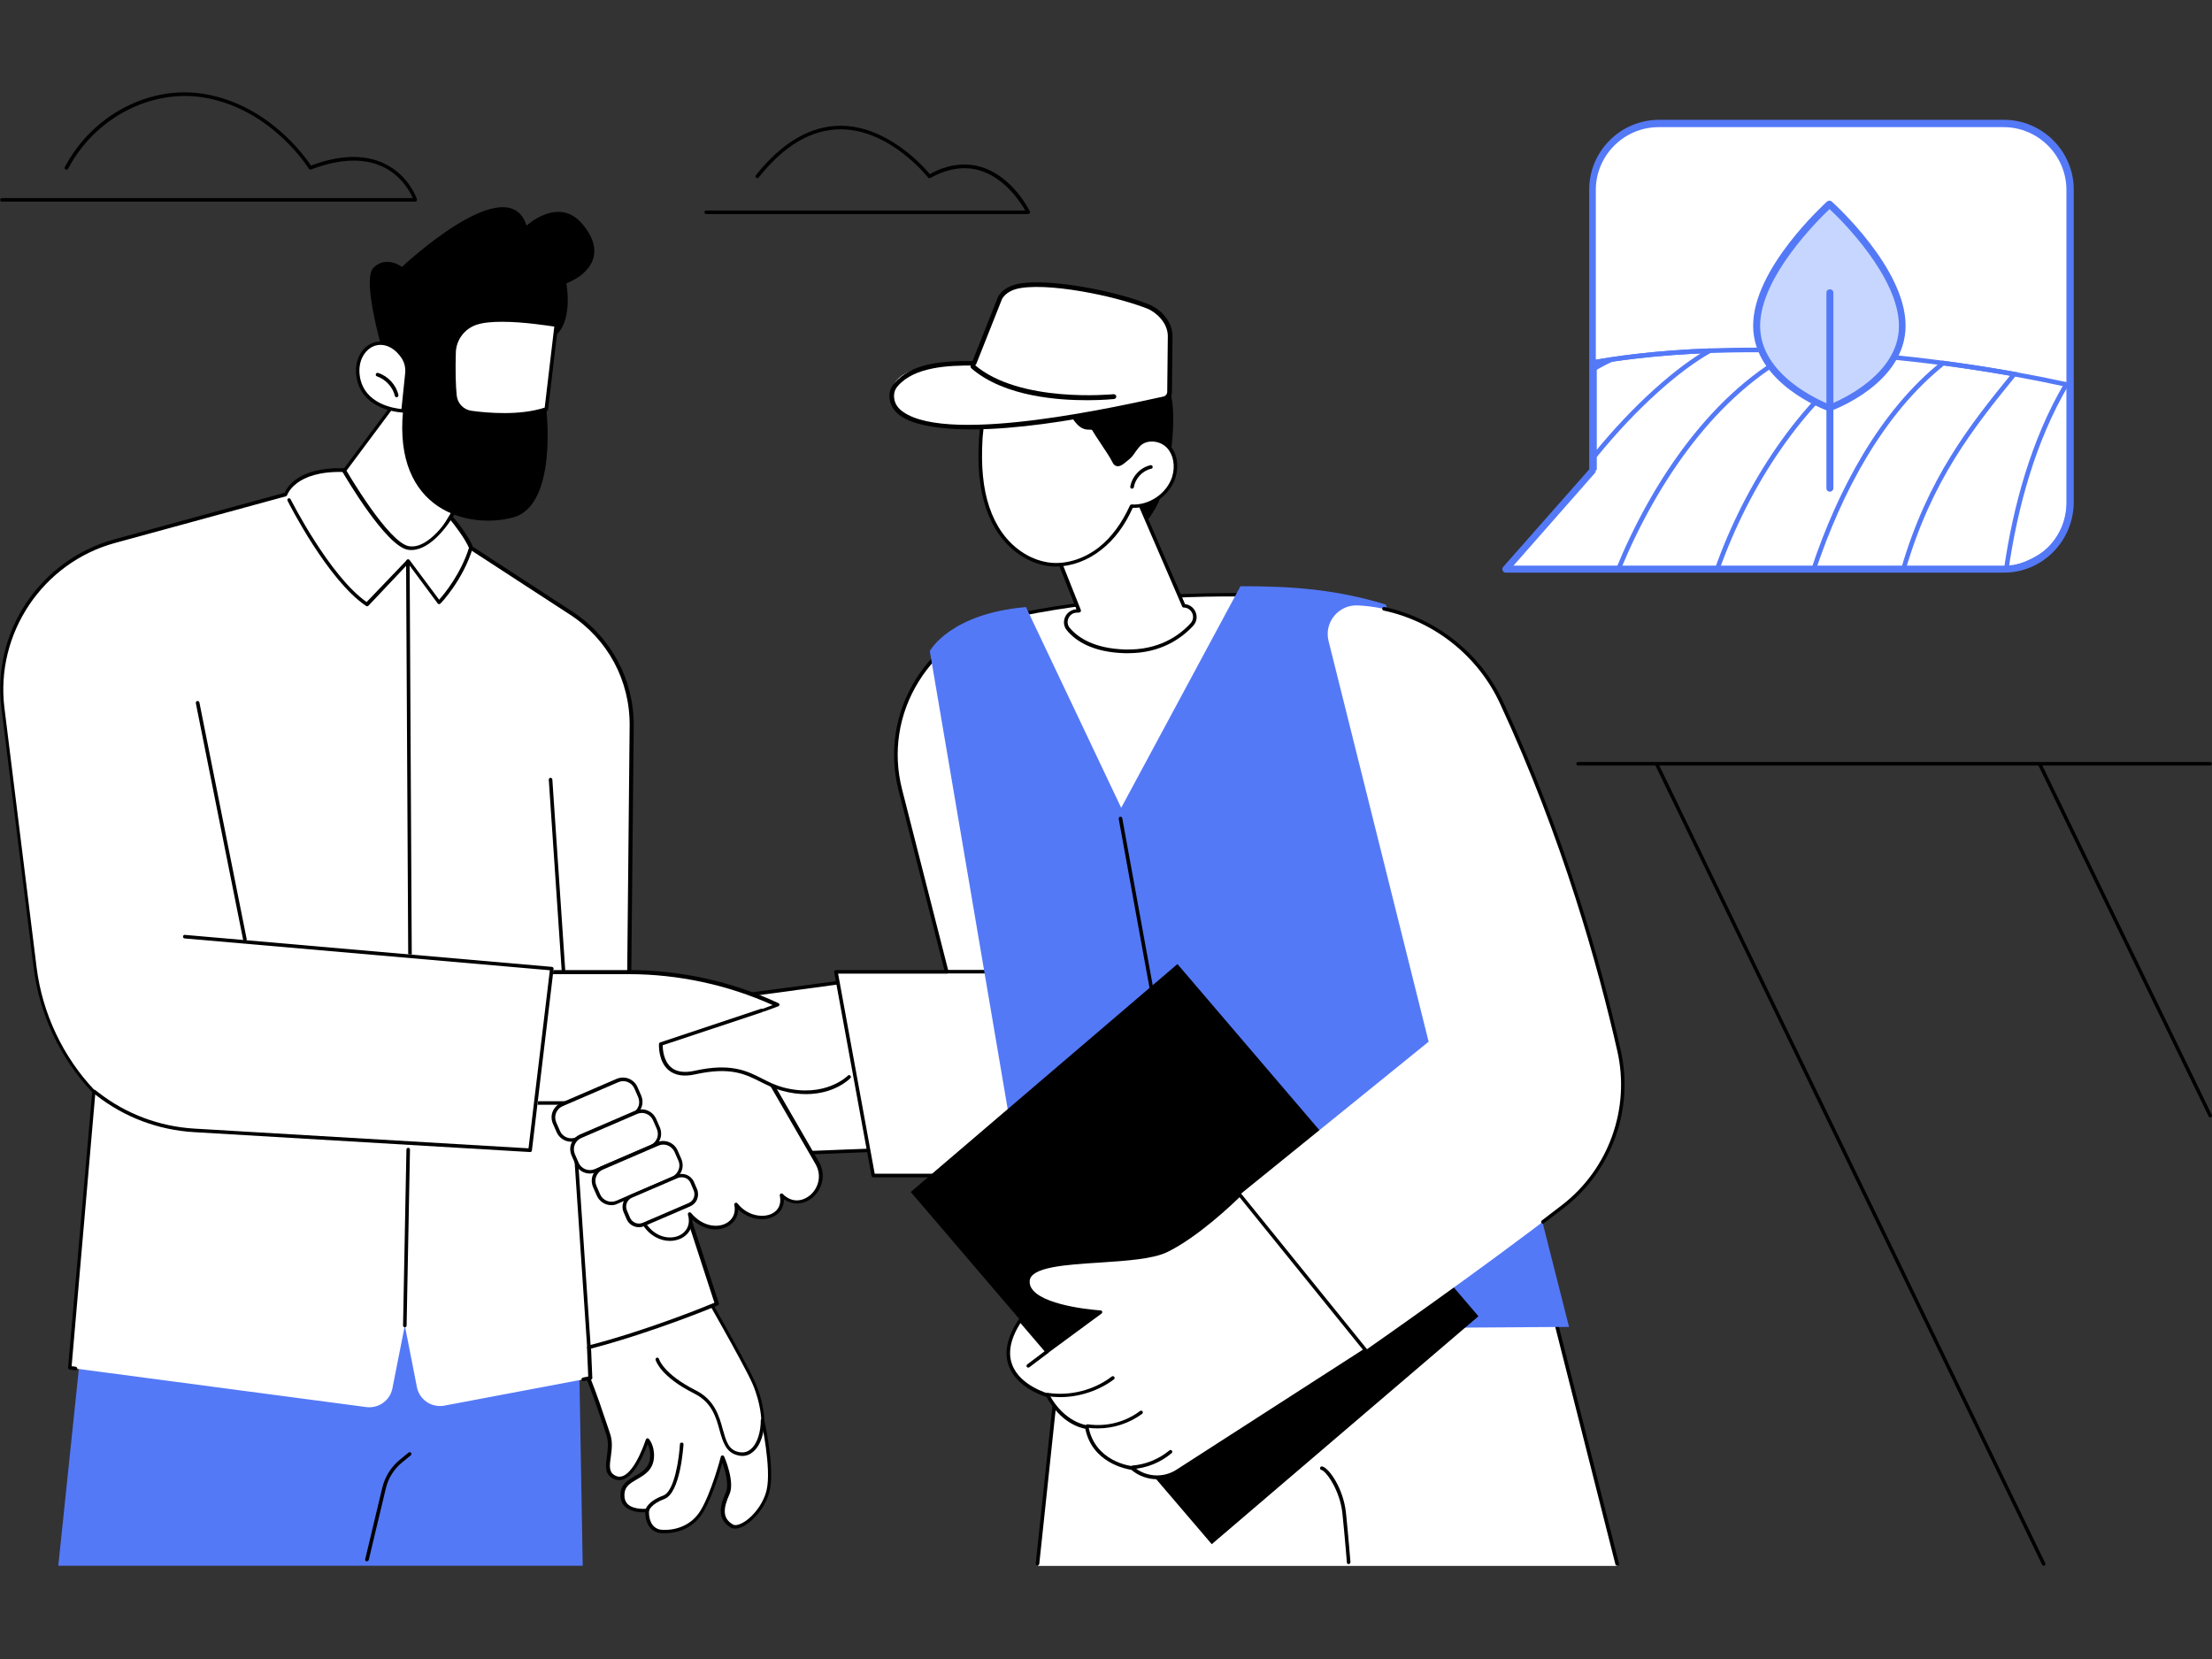 <svg width="240" height="180" viewBox="0 0 240 180" fill="none" xmlns="http://www.w3.org/2000/svg">
<rect x="0" y="0" width="240" height="180" fill="#333333" stroke="none"/>
<g clip-path="url(#clip0_861_12815)">
<path d="M95.291 124.785L77.378 125.479L78.014 108.357L91.936 106.506L95.291 124.785Z" fill="white"/>
<path d="M77.378 125.672C77.32 125.672 77.281 125.653 77.243 125.614C77.204 125.576 77.185 125.518 77.185 125.479L77.821 108.338C77.821 108.241 77.898 108.164 77.995 108.145L91.916 106.294C92.013 106.275 92.109 106.352 92.128 106.448L95.464 124.727C95.483 124.785 95.464 124.843 95.425 124.882C95.387 124.92 95.329 124.959 95.29 124.959L77.378 125.672ZM78.207 108.531L77.571 125.287L95.04 124.592L91.762 106.699L78.207 108.531Z" fill="black"/>
<path d="M102.714 105.426L97.681 85.682C95.541 77.294 100.786 68.791 109.251 66.959C116.462 65.397 126.315 64.183 138.848 64.607L148.952 127.543H94.751L90.701 105.446H102.714V105.426Z" fill="white"/>
<path d="M148.971 127.735H94.751C94.654 127.735 94.577 127.677 94.558 127.581L90.509 105.484C90.489 105.426 90.509 105.368 90.547 105.329C90.586 105.291 90.644 105.252 90.701 105.252H102.463L97.489 85.739C96.447 81.632 97.103 77.371 99.32 73.765C101.557 70.159 105.047 67.691 109.193 66.785C118.101 64.857 128.07 64.066 138.848 64.433C138.944 64.433 139.022 64.51 139.041 64.587L149.144 127.523C149.144 127.581 149.144 127.638 149.106 127.677C149.087 127.696 149.029 127.735 148.971 127.735ZM94.905 127.349H148.74L138.694 64.799C128.012 64.433 118.12 65.223 109.289 67.151C105.259 68.019 101.827 70.449 99.668 73.958C97.489 77.487 96.852 81.632 97.874 85.643L102.907 105.387C102.926 105.445 102.907 105.503 102.868 105.561C102.83 105.599 102.772 105.638 102.714 105.638H90.933L94.905 127.349Z" fill="black"/>
<path d="M113.666 105.618H102.714C102.598 105.618 102.521 105.541 102.521 105.425C102.521 105.31 102.598 105.232 102.714 105.232H113.666C113.782 105.232 113.859 105.31 113.859 105.425C113.859 105.541 113.782 105.618 113.666 105.618Z" fill="black"/>
<path d="M168.523 142.331L175.503 169.904H112.605L115.98 137.588L168.523 142.331Z" fill="white"/>
<path d="M175.464 169.884C175.387 169.884 175.291 169.826 175.271 169.73L168.368 142.485L116.153 137.761L112.76 169.691C112.74 169.788 112.644 169.884 112.548 169.865C112.451 169.845 112.374 169.749 112.374 169.653L115.787 137.549C115.806 137.452 115.883 137.375 115.999 137.375L168.542 142.118C168.619 142.118 168.696 142.176 168.715 142.273L175.657 169.653C175.676 169.749 175.618 169.865 175.522 169.884C175.503 169.884 175.483 169.884 175.464 169.884Z" fill="black"/>
<path d="M143.418 159.299C143.996 159.415 145.577 161.536 145.847 164.196C146.117 166.857 146.329 169.499 146.329 169.499L143.418 159.299Z" fill="white"/>
<path d="M146.329 169.711C146.233 169.711 146.136 169.634 146.136 169.538C146.136 169.519 145.924 166.877 145.654 164.235C145.384 161.632 143.842 159.589 143.379 159.492C143.283 159.473 143.206 159.376 143.225 159.261C143.244 159.164 143.341 159.087 143.456 159.106C144.189 159.261 145.77 161.497 146.04 164.178C146.31 166.819 146.522 169.461 146.522 169.48C146.522 169.596 146.445 169.692 146.329 169.711Z" fill="black"/>
<path d="M113.57 144.144L101.075 70.68C101.075 70.68 103.235 66.805 111.179 66.072L121.61 88.092L134.683 63.797C140.622 63.797 145.153 64.221 150.205 65.764L169.988 143.778L113.57 144.144Z" fill="#5479F7"/>
<path d="M113.415 144.336L100.882 70.641L100.921 70.584C101.017 70.429 103.215 66.612 111.179 65.879L111.314 65.859L121.649 87.648L134.587 63.603H134.702C140.159 63.603 144.902 63.931 150.282 65.57L150.378 65.609L150.398 65.705L170.239 143.97H169.988L113.415 144.336ZM101.287 70.719L113.743 143.951L169.737 143.584L150.051 65.917C144.806 64.336 140.159 63.989 134.818 63.989L121.61 88.516L111.063 66.264C103.929 66.959 101.576 70.236 101.287 70.719Z" fill="#5479F7"/>
<path d="M130.036 135.467C129.94 135.467 129.863 135.409 129.843 135.313L121.379 88.844C121.359 88.747 121.437 88.632 121.533 88.612C121.649 88.593 121.745 88.67 121.764 88.767L130.229 135.236C130.248 135.332 130.171 135.448 130.075 135.467C130.055 135.467 130.056 135.467 130.036 135.467Z" fill="black"/>
<path d="M127.751 104.599L98.816 129.328L131.475 167.542L160.41 142.813L127.751 104.599Z" fill="black"/>
<path d="M134.51 129.625L148.161 146.496C148.161 146.496 160.771 137.723 169.602 130.878C174.712 126.906 177.084 120.35 175.657 114.026C173.632 105.041 169.737 91.023 162.931 76.272C160.097 70.141 154.1 66.053 147.351 65.687C145.25 65.571 143.63 67.518 144.151 69.562L155.006 113.023L134.51 129.625Z" fill="white"/>
<path d="M167.404 132.768C167.346 132.768 167.289 132.749 167.25 132.691C167.192 132.614 167.211 132.479 167.289 132.421C168.06 131.823 168.812 131.264 169.506 130.724C174.539 126.829 176.891 120.293 175.483 114.065C173.42 104.945 169.545 91.004 162.757 76.35C160.386 71.201 155.662 67.422 150.128 66.246C150.031 66.227 149.954 66.13 149.974 66.015C149.993 65.918 150.089 65.841 150.205 65.86C155.854 67.075 160.694 70.931 163.104 76.176C169.892 90.869 173.787 104.848 175.85 113.968C177.296 120.331 174.886 127.022 169.737 131.013C169.043 131.553 168.311 132.113 167.52 132.71C167.481 132.749 167.443 132.768 167.404 132.768Z" fill="black"/>
<path d="M134.51 129.625L148.161 146.497L127.742 159.647C126.199 160.63 124.194 160.476 122.825 159.261C122.825 159.261 118.641 158.818 117.908 154.807C117.908 154.807 115.401 154.576 113.666 151.375C113.666 151.375 106.551 149.447 110.697 143.219L113.608 146.631L119.393 142.37C119.393 142.37 111.314 141.888 111.526 138.957C111.738 136.027 122.902 137.453 126.604 135.66C130.306 133.867 134.51 129.625 134.51 129.625Z" fill="white"/>
<path d="M125.544 160.495C124.541 160.495 123.538 160.147 122.748 159.473C122.208 159.395 118.506 158.721 117.754 155.019C117.175 154.922 115.074 154.363 113.55 151.567C113.03 151.413 110.33 150.507 109.463 148.231C108.903 146.766 109.27 145.05 110.542 143.141C110.581 143.083 110.639 143.064 110.697 143.064C110.755 143.064 110.812 143.083 110.851 143.122L113.647 146.4L118.872 142.563C117.387 142.428 113.223 141.907 111.815 140.307C111.468 139.902 111.294 139.458 111.333 138.976C111.468 137.125 115.266 136.874 119.277 136.624C122.092 136.45 124.984 136.257 126.527 135.505C130.152 133.731 134.336 129.528 134.375 129.489C134.413 129.451 134.471 129.432 134.529 129.432C134.587 129.432 134.625 129.451 134.664 129.509L148.315 146.38C148.354 146.419 148.373 146.477 148.354 146.535C148.354 146.592 148.315 146.631 148.277 146.67L127.838 159.8C127.144 160.263 126.334 160.495 125.544 160.495ZM110.716 143.546C109.636 145.262 109.328 146.785 109.829 148.077C110.677 150.352 113.705 151.181 113.724 151.201C113.782 151.22 113.82 151.239 113.84 151.297C115.498 154.363 117.908 154.633 117.927 154.633C118.004 154.633 118.082 154.71 118.101 154.787C118.795 158.586 122.69 159.068 122.844 159.068C122.883 159.068 122.921 159.087 122.96 159.106C124.252 160.263 126.18 160.398 127.626 159.473L147.872 146.438L134.49 129.894C133.7 130.666 129.978 134.214 126.681 135.833C125.081 136.624 122.131 136.797 119.296 136.99C115.633 137.221 111.834 137.472 111.719 138.976C111.699 139.362 111.815 139.69 112.104 140.017C113.685 141.811 119.354 142.177 119.412 142.177C119.489 142.177 119.566 142.235 119.586 142.312C119.605 142.389 119.586 142.466 119.508 142.524L113.724 146.785C113.647 146.843 113.531 146.824 113.454 146.747L110.716 143.546Z" fill="black"/>
<path d="M115.016 151.587C114.553 151.587 114.09 151.548 113.627 151.49C113.531 151.471 113.454 151.375 113.473 151.278C113.492 151.182 113.589 151.105 113.685 151.124C116.096 151.49 118.699 150.835 120.627 149.35C120.704 149.292 120.839 149.292 120.897 149.389C120.955 149.466 120.955 149.601 120.858 149.659C119.219 150.893 117.098 151.587 115.016 151.587Z" fill="black"/>
<path d="M119.104 154.98C118.718 154.98 118.352 154.961 117.966 154.903C117.87 154.883 117.792 154.787 117.812 154.691C117.831 154.594 117.927 154.517 118.024 154.536C120.029 154.826 122.092 154.305 123.693 153.09C123.77 153.032 123.905 153.052 123.963 153.129C124.02 153.206 124.001 153.341 123.924 153.399C122.536 154.421 120.839 154.98 119.104 154.98Z" fill="black"/>
<path d="M122.883 159.396C122.786 159.396 122.69 159.319 122.69 159.222C122.69 159.126 122.767 159.03 122.863 159.01C124.329 158.895 125.756 158.297 126.874 157.371C126.951 157.294 127.086 157.314 127.144 157.391C127.221 157.468 127.202 157.603 127.125 157.661C125.949 158.663 124.445 159.28 122.883 159.396Z" fill="black"/>
<path d="M111.564 148.386C111.507 148.386 111.449 148.367 111.41 148.309C111.352 148.232 111.372 148.097 111.449 148.039L113.493 146.497C113.57 146.439 113.705 146.458 113.762 146.535C113.82 146.612 113.801 146.747 113.724 146.805L111.68 148.348C111.641 148.367 111.603 148.386 111.564 148.386Z" fill="black"/>
<path d="M123.037 57.704C123.037 57.704 126.103 56.335 126.951 49.856C127.8 43.377 127.028 41.738 125.312 39.232C123.905 37.188 115.016 41.796 115.016 41.796L113.319 48.545L117.966 57.974L123.037 57.704Z" fill="black"/>
<path d="M117.079 66.264L113.608 57.51L122.825 52.824L128.417 65.743L117.079 66.264Z" fill="white"/>
<path d="M117.079 66.457C117.002 66.457 116.925 66.418 116.905 66.341L113.435 57.587C113.396 57.491 113.435 57.394 113.531 57.336L122.748 52.632C122.786 52.612 122.844 52.612 122.902 52.632C122.96 52.651 122.998 52.69 123.018 52.728L128.609 65.647C128.648 65.743 128.609 65.859 128.513 65.897C128.417 65.936 128.301 65.897 128.262 65.801L122.767 53.075L113.878 57.606L117.291 66.187C117.33 66.283 117.291 66.399 117.175 66.437C117.137 66.457 117.098 66.457 117.079 66.457Z" fill="black"/>
<path d="M128.417 65.743L122.825 52.824L113.608 57.529L117.079 66.283L116.77 66.302C115.787 66.379 115.286 67.536 115.922 68.288C116.848 69.387 118.641 70.583 122.073 70.679C125.717 70.775 128.012 69.194 129.304 67.787C130.017 66.996 129.477 65.743 128.417 65.743Z" fill="white"/>
<path d="M122.401 70.872C122.285 70.872 122.169 70.872 122.054 70.872C118.487 70.776 116.655 69.484 115.768 68.404C115.421 67.999 115.344 67.46 115.556 66.958C115.768 66.476 116.231 66.148 116.751 66.11H116.809L113.435 57.607C113.396 57.51 113.435 57.414 113.531 57.356L122.748 52.651C122.786 52.632 122.844 52.632 122.902 52.651C122.96 52.67 122.998 52.709 123.018 52.748L128.552 65.551C129.053 65.589 129.496 65.898 129.709 66.38C129.94 66.9 129.843 67.479 129.458 67.903C128.185 69.272 125.949 70.872 122.401 70.872ZM113.859 57.607L117.272 66.187C117.291 66.245 117.291 66.303 117.252 66.361C117.214 66.418 117.156 66.438 117.098 66.457L116.79 66.476C116.404 66.496 116.076 66.727 115.922 67.093C115.768 67.46 115.826 67.845 116.076 68.134C116.925 69.137 118.66 70.371 122.092 70.468C125.698 70.564 127.935 68.983 129.169 67.633C129.458 67.325 129.516 66.9 129.361 66.534C129.188 66.168 128.841 65.917 128.436 65.917C128.359 65.917 128.282 65.879 128.262 65.801L122.767 53.075L113.859 57.607Z" fill="black"/>
<path d="M106.455 51.65C106.667 53.848 107.284 56.066 108.556 57.859C109.829 59.671 111.834 61.04 114.032 61.233C115.941 61.407 117.869 60.693 119.373 59.498C120.877 58.302 121.977 56.663 122.748 54.909C124.753 55.044 126.758 53.655 127.337 51.746C127.684 50.647 127.53 49.336 126.758 48.468C125.987 47.601 124.522 47.389 123.635 48.141C123.133 48.584 122.883 49.24 122.381 49.664C121.803 50.127 121.186 50.782 120.858 50.011C120.569 49.336 119.046 47.215 118.699 46.579C118.313 45.904 117.175 47.678 115.382 42.838C114.958 42.337 114.379 43.59 113.203 44.227C111.854 44.959 110.889 44.998 109.733 45.171C108.229 45.383 106.821 44.978 106.686 44.959C106.686 44.959 106.455 46.83 106.416 47.504C106.339 48.893 106.32 50.281 106.455 51.65Z" fill="white"/>
<path d="M114.592 61.464C114.399 61.464 114.206 61.464 114.013 61.444C111.892 61.252 109.79 59.96 108.402 57.993C107.226 56.335 106.513 54.194 106.262 51.688C106.146 50.492 106.127 49.162 106.223 47.504C106.262 46.848 106.493 45.016 106.493 44.939C106.513 44.843 106.609 44.766 106.705 44.766C106.725 44.766 106.802 44.785 106.879 44.804C107.322 44.901 108.479 45.171 109.713 44.978C109.887 44.959 110.041 44.939 110.215 44.901C111.179 44.766 112.008 44.669 113.126 44.052C113.608 43.782 113.994 43.416 114.302 43.108C114.649 42.76 114.9 42.51 115.209 42.51C115.344 42.51 115.459 42.587 115.556 42.703C115.575 42.722 115.575 42.741 115.594 42.76C116.848 46.154 117.715 46.173 118.255 46.173C118.487 46.173 118.737 46.173 118.891 46.462C119.026 46.713 119.354 47.215 119.701 47.735C120.241 48.564 120.877 49.49 121.051 49.914C121.109 50.049 121.186 50.126 121.244 50.145C121.437 50.184 121.784 49.895 122.073 49.663C122.15 49.605 122.208 49.548 122.285 49.49C122.536 49.297 122.709 49.027 122.902 48.757C123.095 48.487 123.288 48.217 123.538 47.986C124.464 47.195 126.045 47.349 126.932 48.333C127.703 49.181 127.935 50.512 127.549 51.784C126.951 53.732 124.927 55.159 122.902 55.101C122.034 57.029 120.897 58.552 119.508 59.632C118.043 60.808 116.269 61.464 114.592 61.464ZM106.86 45.19C106.802 45.691 106.648 46.983 106.609 47.504C106.513 49.123 106.532 50.435 106.648 51.63C106.879 54.079 107.573 56.142 108.711 57.762C110.041 59.651 112.027 60.866 114.052 61.059C115.806 61.213 117.696 60.596 119.258 59.362C120.608 58.282 121.726 56.759 122.594 54.85C122.632 54.773 122.709 54.734 122.786 54.734C124.695 54.85 126.623 53.52 127.183 51.707C127.53 50.569 127.318 49.374 126.643 48.622C125.91 47.812 124.541 47.658 123.789 48.314C123.577 48.506 123.403 48.757 123.211 49.008C123.018 49.297 122.806 49.605 122.516 49.837C122.439 49.895 122.381 49.953 122.304 50.01C121.919 50.338 121.533 50.666 121.147 50.569C120.955 50.531 120.8 50.377 120.685 50.126C120.511 49.74 119.894 48.815 119.354 48.005C118.988 47.446 118.66 46.964 118.525 46.713C118.487 46.636 118.448 46.617 118.217 46.617C117.6 46.617 116.558 46.597 115.228 42.972C115.209 42.953 115.189 42.953 115.189 42.953C115.074 42.953 114.804 43.204 114.592 43.435C114.264 43.763 113.859 44.149 113.338 44.438C112.162 45.074 111.256 45.209 110.292 45.325C110.138 45.344 109.964 45.364 109.79 45.402C108.518 45.556 107.342 45.306 106.86 45.19Z" fill="black"/>
<path d="M122.825 53.018C122.806 53.018 122.806 53.018 122.786 53.018C122.69 52.998 122.613 52.902 122.632 52.806C122.825 51.687 123.712 50.723 124.83 50.472C124.927 50.453 125.042 50.511 125.062 50.627C125.081 50.723 125.023 50.839 124.907 50.858C123.943 51.07 123.172 51.919 123.018 52.883C122.998 52.941 122.921 53.018 122.825 53.018Z" fill="black"/>
<path d="M105.682 39.406L108.495 32.297C108.987 31.494 109.827 31.146 110.732 30.989C114.045 30.484 120.861 31.774 124.601 33.281C125.413 33.595 126.936 34.743 126.961 36.445L126.896 42.525C126.902 42.886 126.66 43.199 126.309 43.284C121.86 44.208 97.771 49.651 96.757 43.307C96.206 39.702 101.808 39.363 105.682 39.406Z" fill="white"/>
<path d="M100.56 46.189C108.456 47.743 122.582 44.325 126.365 43.526C126.849 43.416 127.164 42.989 127.153 42.524L127.218 36.444C127.183 34.663 125.7 33.446 124.699 33.043C120.984 31.541 114.044 30.227 110.701 30.752C109.559 30.939 108.744 31.421 108.287 32.18C108.287 32.18 108.282 32.205 108.277 32.229L105.523 39.169C101.951 39.16 98.877 39.456 97.048 41.565C96.585 42.091 96.414 42.7 96.539 43.367C96.656 44.084 97.053 44.676 97.757 45.149C98.412 45.612 99.397 45.96 100.56 46.189ZM118.462 31.816C120.714 32.259 122.908 32.871 124.508 33.494C125.34 33.838 126.669 34.922 126.708 36.421L126.643 42.501C126.644 42.758 126.477 42.957 126.259 43.017C121.963 43.946 103.184 48.274 98.023 44.713C97.433 44.314 97.115 43.84 97.024 43.257C96.948 42.728 97.065 42.262 97.425 41.87C99.219 39.807 102.888 39.627 105.683 39.663C105.787 39.658 105.876 39.598 105.92 39.504L108.728 32.421C109.107 31.801 109.803 31.398 110.757 31.252C112.616 30.949 115.591 31.251 118.462 31.816Z" fill="black"/>
<path d="M112.066 42.896C116.397 43.748 120.621 43.319 120.883 43.294C121.016 43.269 121.115 43.16 121.119 43.006C121.094 42.873 120.985 42.774 120.832 42.77C120.728 42.775 110.604 43.791 105.728 39.567C105.619 39.468 105.46 39.488 105.362 39.597C105.263 39.707 105.284 39.865 105.393 39.964C107.193 41.526 109.64 42.419 112.066 42.896Z" fill="black"/>
<path d="M62.762 143.468L63.225 169.884H6.324L11.28 122.432L62.762 143.468Z" fill="#5479F7"/>
<path d="M39.798 169.402C39.778 169.402 39.759 169.402 39.759 169.402C39.663 169.383 39.586 169.267 39.624 169.171L41.475 161.42C41.764 160.243 42.42 159.164 43.365 158.392L44.329 157.602C44.406 157.544 44.541 157.544 44.599 157.621C44.657 157.698 44.657 157.833 44.579 157.891L43.615 158.682C42.748 159.395 42.111 160.398 41.861 161.497L40.01 169.248C39.971 169.344 39.875 169.402 39.798 169.402Z" fill="black"/>
<path d="M45.042 40.793L33.57 56.141C33.57 56.141 34.109 60.21 41.919 66.341C49.728 72.473 49.554 62.562 46.874 59.477L51.598 51.61L45.042 40.793Z" fill="white"/>
<path d="M46.083 68.481C45.081 68.481 43.712 67.98 41.803 66.476C34.013 60.363 33.415 56.334 33.396 56.16C33.396 56.102 33.396 56.064 33.435 56.025L44.907 40.677C44.946 40.619 45.004 40.6 45.062 40.6C45.119 40.6 45.177 40.638 45.216 40.696L51.772 51.513C51.81 51.571 51.81 51.648 51.772 51.706L47.125 59.457C48.783 61.501 49.419 66.071 47.78 67.787C47.414 68.172 46.874 68.481 46.083 68.481ZM33.782 56.179C33.897 56.758 34.977 60.614 42.034 66.167C44.56 68.153 46.45 68.616 47.491 67.517C48.995 65.936 48.32 61.443 46.72 59.592C46.662 59.534 46.662 59.438 46.7 59.361L51.347 51.59L45.004 41.12L33.782 56.179Z" fill="black"/>
<path d="M41.803 39.096C41.803 39.096 39.123 30.4 40.53 29.031C41.938 27.682 43.615 28.954 43.615 28.954C43.615 28.954 55.127 18.118 57.132 24.481C57.132 24.481 60.622 21.222 63.206 24.327C65.789 27.412 64.073 29.687 61.451 30.747C61.451 30.747 62.319 35.279 59.889 36.667C57.46 38.055 58.038 43.377 59.272 44.38C59.272 44.38 60.545 54.83 55.666 56.142C50.788 57.453 42.69 55.37 43.731 44.572L41.803 39.096Z" fill="black"/>
<path d="M44.155 40.504L43.731 44.572C43.731 44.572 39.412 44.476 38.853 40.87C38.332 37.573 41.706 35.741 43.731 38.749C44.078 39.27 44.232 39.887 44.155 40.504Z" fill="white"/>
<path d="M43.75 44.766C43.692 44.766 39.258 44.631 38.679 40.91C38.409 39.232 39.142 37.709 40.434 37.207C41.398 36.841 42.806 37.015 43.904 38.654C44.271 39.193 44.425 39.868 44.367 40.524L43.943 44.592C43.924 44.708 43.847 44.766 43.75 44.766ZM41.301 37.419C41.051 37.419 40.819 37.458 40.569 37.554C39.643 37.921 38.776 39.097 39.045 40.852C39.528 43.84 42.767 44.303 43.557 44.38L43.962 40.485C44.02 39.907 43.885 39.348 43.577 38.866C42.96 37.94 42.131 37.419 41.301 37.419Z" fill="black"/>
<path d="M43.037 43.107C42.94 43.107 42.863 43.049 42.844 42.953C42.613 41.989 41.841 41.159 40.897 40.832C40.8 40.793 40.742 40.697 40.781 40.581C40.819 40.484 40.916 40.427 41.032 40.465C42.111 40.812 42.979 41.757 43.23 42.856C43.249 42.953 43.191 43.068 43.095 43.087C43.075 43.107 43.056 43.107 43.037 43.107Z" fill="black"/>
<path d="M60.352 35.299C60.352 35.299 54.394 34.2 51.694 35.048C50.287 35.492 49.303 36.783 49.265 38.249C49.226 39.733 49.226 41.565 49.361 42.954C49.458 43.898 50.191 44.67 51.135 44.785C53.083 45.055 56.553 45.306 59.272 44.4L60.352 35.299Z" fill="white"/>
<path d="M54.683 45.229C53.295 45.229 52.022 45.094 51.116 44.978C50.075 44.843 49.284 44.014 49.169 42.973C49.053 41.816 49.014 40.215 49.072 38.249C49.111 36.687 50.152 35.337 51.637 34.874C54.355 34.026 60.14 35.067 60.391 35.125C60.487 35.144 60.564 35.241 60.545 35.337L59.465 44.438C59.465 44.515 59.407 44.573 59.33 44.592C57.884 45.055 56.206 45.229 54.683 45.229ZM54.49 34.913C53.449 34.913 52.466 34.99 51.752 35.221C50.422 35.646 49.496 36.86 49.458 38.249C49.4 40.177 49.438 41.797 49.554 42.915C49.651 43.783 50.306 44.458 51.174 44.573C53.006 44.824 56.438 45.094 59.099 44.226L60.14 35.434C59.446 35.337 56.823 34.913 54.49 34.913Z" fill="black"/>
<path d="M75.43 138.455C75.43 138.455 80.81 147.787 81.793 150.043C82.777 152.299 82.777 154.131 82.777 154.131C82.777 154.131 83.933 159.299 83.355 161.709C82.796 164.1 80.366 166.163 79.364 165.565C77.956 164.717 78.38 163.309 78.939 162.037C79.499 160.764 78.361 158.103 78.361 158.103C78.361 158.103 77.32 162.056 76.144 163.984C75.18 165.546 73.541 166.24 71.863 166.182C70.456 166.124 70.147 164.813 70.205 163.888C70.205 163.888 67.332 164.235 67.505 162.037C67.679 160.128 70.571 160.494 70.725 158.103C70.803 156.888 70.205 156.252 70.205 156.252C70.205 156.252 68.605 161.4 66.561 160.243C65.192 159.453 66.618 157.544 65.963 155.616C64.825 152.242 63.321 147.498 61.008 143.835C59.311 141.097 75.43 138.455 75.43 138.455Z" fill="white"/>
<path d="M72.075 166.356C71.998 166.356 71.94 166.356 71.863 166.356C71.323 166.337 70.899 166.144 70.571 165.797C70.089 165.257 70.012 164.524 70.012 164.081C69.549 164.1 68.45 164.081 67.795 163.445C67.428 163.098 67.274 162.596 67.332 161.999C67.409 160.996 68.18 160.572 68.894 160.148C69.704 159.685 70.475 159.241 70.533 158.065C70.571 157.429 70.417 156.947 70.263 156.677C69.935 157.622 68.971 159.974 67.679 160.495C67.274 160.649 66.869 160.63 66.464 160.398C65.577 159.897 65.712 158.991 65.847 158.027C65.944 157.294 66.059 156.484 65.789 155.674L65.519 154.864C64.382 151.49 62.974 147.287 60.853 143.912C60.68 143.623 60.641 143.315 60.776 143.006C61.914 140.499 74.832 138.34 75.372 138.263C75.45 138.243 75.527 138.282 75.565 138.359C75.777 138.745 80.964 147.73 81.928 149.967C82.873 152.126 82.931 153.9 82.931 154.112C83.027 154.517 84.069 159.396 83.509 161.748C83.066 163.599 81.6 165.199 80.444 165.701C79.962 165.893 79.556 165.913 79.248 165.72C77.532 164.679 78.361 162.828 78.747 161.941C79.132 161.092 78.67 159.531 78.38 158.701C78.053 159.878 77.223 162.558 76.298 164.062C75.43 165.546 73.888 166.356 72.075 166.356ZM70.224 163.676C70.282 163.676 70.321 163.695 70.359 163.734C70.398 163.772 70.417 163.83 70.417 163.888C70.378 164.563 70.552 165.18 70.88 165.546C71.13 165.816 71.458 165.971 71.902 165.99C73.656 166.048 75.16 165.296 76.009 163.888C77.166 161.999 78.207 158.104 78.207 158.046C78.226 157.969 78.303 157.911 78.38 157.911C78.457 157.911 78.535 157.949 78.573 158.027C78.631 158.142 79.749 160.784 79.152 162.114C78.496 163.58 78.323 164.698 79.499 165.392C79.749 165.546 80.096 165.45 80.347 165.334C81.408 164.891 82.796 163.348 83.181 161.651C83.721 159.318 82.603 154.209 82.603 154.17C82.603 154.151 82.603 154.151 82.603 154.132C82.603 154.112 82.584 152.3 81.639 150.121C80.733 148.039 75.97 139.747 75.353 138.668C71.574 139.304 62.029 141.271 61.181 143.18C61.104 143.372 61.104 143.546 61.22 143.719C63.379 147.132 64.845 151.529 65.924 154.749L66.194 155.558C66.503 156.445 66.368 157.313 66.271 158.084C66.117 159.106 66.079 159.723 66.696 160.07C66.985 160.244 67.274 160.263 67.583 160.148C68.99 159.588 70.051 156.233 70.07 156.195C70.089 156.137 70.147 156.079 70.205 156.06C70.282 156.041 70.34 156.06 70.398 156.118C70.417 156.137 71.034 156.831 70.957 158.104C70.88 159.473 69.954 160.013 69.125 160.495C68.431 160.9 67.814 161.247 67.756 162.056C67.718 162.538 67.833 162.924 68.103 163.194C68.778 163.85 70.205 163.695 70.224 163.695C70.205 163.676 70.205 163.676 70.224 163.676Z" fill="black"/>
<path d="M80.559 157.969C80.386 157.969 80.212 157.95 80.019 157.892C78.747 157.584 78.419 156.407 78.072 155.173C77.686 153.747 77.223 152.146 75.334 151.201C71.632 149.35 71.15 147.615 71.13 147.538C71.111 147.441 71.169 147.326 71.265 147.306C71.362 147.287 71.478 147.345 71.497 147.441C71.497 147.461 71.979 149.08 75.488 150.854C77.532 151.876 78.033 153.65 78.419 155.077C78.766 156.292 79.017 157.275 80.077 157.526C80.598 157.661 81.061 157.564 81.427 157.256C82.217 156.639 82.545 155.231 82.545 154.113C82.545 153.997 82.622 153.92 82.738 153.92C82.834 153.92 82.931 153.997 82.931 154.113C82.95 155.231 82.622 156.793 81.677 157.545C81.369 157.815 80.983 157.969 80.559 157.969Z" fill="black"/>
<path d="M70.224 163.868C70.224 163.868 70.378 163.059 72.017 162.442C73.656 161.824 73.965 156.715 73.965 156.715L70.224 163.868Z" fill="white"/>
<path d="M70.224 164.062C70.205 164.062 70.205 164.062 70.186 164.062C70.089 164.042 70.012 163.946 70.031 163.83C70.031 163.792 70.224 162.905 71.96 162.268C73.213 161.806 73.695 158.084 73.772 156.696C73.772 156.58 73.868 156.503 73.984 156.522C74.1 156.522 74.177 156.619 74.158 156.735C74.138 156.947 73.83 161.979 72.094 162.635C70.591 163.194 70.417 163.907 70.417 163.927C70.378 164.004 70.301 164.062 70.224 164.062Z" fill="black"/>
<path d="M37.252 50.993L37.426 51.205C37.426 51.205 41.996 59.091 44.329 59.458C46.681 59.824 48.899 56.122 48.899 56.122C48.899 56.122 50.557 58.069 51.116 59.458L61.933 66.496C66.079 69.195 68.566 73.823 68.508 78.778L68.18 112.039L77.763 141.463C77.763 141.463 70.822 144.375 63.88 146.187L64.016 149.523L48.205 152.511C46.835 152.762 45.505 151.875 45.235 150.506L43.924 143.815L42.574 150.641C42.324 151.952 41.07 152.839 39.74 152.666L7.559 148.404L10.2 118.441C6.691 114.739 4.454 110.014 3.818 104.963L0.328 76.811C-0.694 68.597 4.473 60.904 12.456 58.706L31.024 53.635C31.005 53.635 31.854 50.858 37.252 50.993Z" fill="white"/>
<path d="M63.283 149.851C63.186 149.851 63.109 149.793 63.09 149.697C63.071 149.6 63.148 149.485 63.244 149.465L63.823 149.35L63.688 146.188C63.688 146.091 63.745 146.014 63.823 145.995C70.089 144.375 76.414 141.811 77.513 141.348L67.987 112.097C67.987 112.078 67.987 112.059 67.987 112.04L68.315 78.778C68.373 73.862 65.944 69.331 61.817 66.67L51 59.632C50.962 59.612 50.942 59.574 50.923 59.535C50.48 58.456 49.342 56.99 48.899 56.45C48.359 57.279 46.392 59.979 44.271 59.651C41.899 59.285 37.522 51.803 37.233 51.321L37.137 51.206C32.027 51.109 31.179 53.674 31.159 53.712C31.14 53.77 31.082 53.828 31.024 53.847L12.456 58.918C4.628 61.059 -0.521 68.752 0.482 76.812L3.972 104.963C4.589 109.938 6.845 114.7 10.296 118.325C10.335 118.364 10.354 118.422 10.354 118.48L7.771 148.231L8.214 148.289C8.31 148.309 8.388 148.405 8.388 148.501C8.368 148.598 8.272 148.675 8.175 148.675L7.558 148.598C7.462 148.578 7.385 148.501 7.385 148.386L10.007 118.499C6.517 114.816 4.261 110.015 3.644 104.963L0.154 76.812C-0.347 72.801 0.617 68.733 2.873 65.378C5.129 62.023 8.523 59.574 12.418 58.513L30.889 53.462C31.102 52.941 32.316 50.666 37.291 50.801C37.349 50.801 37.407 50.82 37.426 50.878L37.599 51.09L37.619 51.109C37.657 51.186 42.169 58.918 44.387 59.265C46.585 59.612 48.744 56.065 48.764 56.026C48.802 55.968 48.86 55.93 48.918 55.93C48.976 55.93 49.033 55.949 49.072 55.987C49.149 56.065 50.73 57.916 51.309 59.323L62.087 66.342C66.31 69.099 68.797 73.746 68.759 78.778L68.431 112.02L77.995 141.406C78.033 141.502 77.975 141.598 77.879 141.637C77.802 141.676 70.957 144.529 64.131 146.323L64.266 149.504C64.266 149.6 64.208 149.678 64.112 149.697L63.36 149.832C63.321 149.851 63.302 149.851 63.283 149.851Z" fill="black"/>
<path d="M63.9 146.38C63.803 146.38 63.707 146.302 63.707 146.206L59.542 84.601C59.542 84.485 59.619 84.408 59.716 84.389C59.831 84.389 59.908 84.466 59.928 84.562L64.093 146.167C64.093 146.283 64.016 146.36 63.9 146.38Z" fill="black"/>
<path d="M39.836 65.782C39.797 65.782 39.759 65.762 39.72 65.743C35.575 62.967 31.371 54.675 31.198 54.328C31.159 54.232 31.198 54.116 31.275 54.078C31.371 54.039 31.487 54.078 31.526 54.155C31.564 54.232 35.748 62.504 39.778 65.319L44.155 60.749C44.194 60.711 44.252 60.691 44.309 60.691C44.367 60.691 44.425 60.73 44.444 60.768L47.645 65.068C48.185 64.471 49.998 62.292 50.904 59.38C50.942 59.284 51.039 59.226 51.154 59.245C51.251 59.284 51.309 59.38 51.289 59.477C50.21 62.986 47.819 65.473 47.78 65.492C47.742 65.531 47.684 65.55 47.626 65.55C47.568 65.55 47.51 65.512 47.491 65.473L44.29 61.154L39.971 65.724C39.932 65.762 39.894 65.782 39.836 65.782Z" fill="black"/>
<path d="M43.924 144.008C43.808 144.008 43.731 143.911 43.731 143.815L44.097 124.726C44.097 124.63 44.194 124.533 44.29 124.533C44.406 124.533 44.483 124.63 44.483 124.726L44.117 143.815C44.117 143.931 44.02 144.008 43.924 144.008Z" fill="black"/>
<path d="M44.483 103.864C44.387 103.864 44.29 103.786 44.29 103.671L44.059 60.904C44.059 60.788 44.136 60.711 44.252 60.711C44.348 60.711 44.444 60.788 44.444 60.904L44.676 103.671C44.676 103.767 44.599 103.864 44.483 103.864Z" fill="black"/>
<path d="M49.67 105.426H68.257C73.83 105.426 79.325 106.641 84.377 108.993L79.749 110.69L88.638 126.096C90.142 128.68 87.154 131.649 84.936 129.759C84.878 129.721 84.84 129.663 84.782 129.624C85.322 132.285 81.677 132.979 79.846 130.646C80.347 133.095 77.031 134.31 74.794 131.688C75.604 134.503 71.651 135.602 69.838 132.709C67.93 129.663 62.049 119.636 62.049 119.636H49.323L49.67 105.426Z" fill="white"/>
<path d="M72.692 134.637C71.651 134.637 70.494 134.097 69.704 132.844C67.91 129.99 62.569 120.889 61.971 119.868H49.361C49.303 119.868 49.265 119.848 49.226 119.81C49.188 119.771 49.169 119.713 49.169 119.675L49.496 105.445C49.496 105.348 49.593 105.252 49.689 105.252H68.257C73.811 105.252 79.421 106.486 84.454 108.838C84.531 108.877 84.57 108.935 84.57 109.012C84.57 109.089 84.512 109.166 84.435 109.185L80.038 110.805L88.831 126.018C89.737 127.58 89.101 129.142 88.137 129.952C87.192 130.723 86.016 130.781 85.052 130.106C85.071 130.974 84.647 131.668 83.856 132.034C82.854 132.497 81.273 132.343 80.096 131.224C80.077 132.034 79.634 132.728 78.862 133.114C77.879 133.596 76.394 133.5 75.102 132.324C75.16 133.403 74.524 134.097 73.811 134.406C73.483 134.541 73.097 134.637 72.692 134.637ZM49.535 119.482H62.068C62.145 119.482 62.203 119.52 62.242 119.578C62.299 119.675 68.142 129.643 70.031 132.651C71.015 134.213 72.615 134.541 73.676 134.059C74.37 133.75 74.987 132.979 74.64 131.784C74.62 131.687 74.659 131.61 74.736 131.552C74.813 131.514 74.91 131.533 74.967 131.591C76.201 133.056 77.744 133.23 78.708 132.767C79.499 132.381 79.865 131.61 79.672 130.723C79.653 130.627 79.692 130.55 79.788 130.511C79.865 130.472 79.961 130.492 80.019 130.569C81.08 131.919 82.719 132.15 83.702 131.707C84.473 131.34 84.801 130.627 84.608 129.721C84.589 129.643 84.628 129.547 84.705 129.508C84.782 129.47 84.878 129.489 84.936 129.547C84.975 129.586 85.032 129.643 85.071 129.682C86.093 130.569 87.192 130.26 87.867 129.701C88.715 129.007 89.255 127.619 88.465 126.269L79.556 110.863C79.537 110.805 79.518 110.747 79.537 110.709C79.556 110.651 79.595 110.612 79.653 110.593L83.837 109.05C78.959 106.852 73.579 105.695 68.219 105.695H49.824L49.535 119.482Z" fill="black"/>
<path d="M68.604 120.946L62.569 123.549C61.798 123.877 60.911 123.53 60.564 122.759L60.159 121.833C59.831 121.062 60.178 120.175 60.95 119.828L66.985 117.225C67.756 116.897 68.643 117.244 68.99 118.015L69.395 118.941C69.742 119.731 69.376 120.618 68.604 120.946Z" fill="white"/>
<path d="M61.971 123.878C61.316 123.878 60.68 123.492 60.39 122.837L59.986 121.911C59.812 121.487 59.793 121.024 59.966 120.6C60.14 120.176 60.468 119.848 60.873 119.655L66.908 117.052C67.775 116.686 68.778 117.071 69.164 117.939L69.569 118.865C69.742 119.289 69.761 119.752 69.588 120.176C69.414 120.6 69.087 120.928 68.682 121.121L62.646 123.724C62.415 123.82 62.184 123.878 61.971 123.878ZM67.602 117.303C67.428 117.303 67.255 117.341 67.081 117.418L61.046 120.021C60.718 120.156 60.468 120.426 60.333 120.754C60.198 121.082 60.217 121.448 60.352 121.776L60.757 122.702C61.046 123.377 61.837 123.685 62.511 123.396L68.547 120.793C68.874 120.658 69.125 120.388 69.26 120.06C69.395 119.732 69.376 119.366 69.241 119.038L68.836 118.113C68.605 117.592 68.122 117.303 67.602 117.303Z" fill="black"/>
<path d="M70.648 124.397L64.594 127C63.822 127.328 62.936 126.981 62.589 126.21L62.184 125.284C61.856 124.513 62.203 123.626 62.974 123.279L69.029 120.676C69.8 120.348 70.687 120.695 71.034 121.467L71.439 122.392C71.767 123.163 71.419 124.07 70.648 124.397Z" fill="white"/>
<path d="M63.996 127.329C63.34 127.329 62.704 126.943 62.415 126.288L62.01 125.362C61.837 124.938 61.817 124.475 61.991 124.051C62.164 123.627 62.492 123.299 62.897 123.106L68.932 120.503C69.8 120.137 70.802 120.523 71.188 121.39L71.593 122.316C71.767 122.74 71.786 123.203 71.612 123.627C71.439 124.051 71.111 124.379 70.706 124.572L64.671 127.175C64.459 127.271 64.228 127.329 63.996 127.329ZM69.626 120.754C69.453 120.754 69.279 120.793 69.106 120.87L63.071 123.473C62.743 123.608 62.492 123.878 62.357 124.205C62.222 124.533 62.241 124.9 62.376 125.227L62.781 126.153C63.071 126.828 63.861 127.136 64.536 126.847L70.571 124.244C70.899 124.109 71.15 123.839 71.285 123.511C71.42 123.183 71.4 122.817 71.265 122.489L70.86 121.564C70.629 121.043 70.147 120.754 69.626 120.754Z" fill="black"/>
<path d="M72.962 127.849L66.927 130.452C66.156 130.779 65.269 130.432 64.922 129.661L64.517 128.736C64.189 127.964 64.536 127.077 65.307 126.73L71.342 124.127C72.114 123.799 73.001 124.146 73.348 124.918L73.753 125.843C74.1 126.615 73.733 127.521 72.962 127.849Z" fill="white"/>
<path d="M66.329 130.761C65.674 130.761 65.037 130.375 64.748 129.719L64.343 128.794C64.17 128.37 64.15 127.907 64.324 127.483C64.498 127.059 64.825 126.731 65.23 126.538L71.265 123.935C72.133 123.569 73.136 123.954 73.521 124.822L73.926 125.747C74.1 126.172 74.119 126.634 73.945 127.059C73.772 127.483 73.444 127.811 73.039 128.003L67.004 130.606C66.773 130.722 66.561 130.761 66.329 130.761ZM71.96 124.186C71.786 124.186 71.612 124.224 71.439 124.301L65.404 126.904C65.076 127.039 64.825 127.309 64.69 127.637C64.555 127.965 64.575 128.331 64.71 128.659L65.115 129.584C65.404 130.259 66.194 130.568 66.869 130.279L72.904 127.676C73.232 127.541 73.483 127.271 73.618 126.943C73.753 126.615 73.753 126.249 73.598 125.921L73.194 124.995C72.962 124.494 72.48 124.186 71.96 124.186Z" fill="black"/>
<path d="M74.794 130.704L69.819 132.844C69.183 133.114 68.45 132.825 68.18 132.189L67.853 131.417C67.583 130.781 67.872 130.048 68.508 129.778L73.483 127.638C74.119 127.368 74.852 127.657 75.122 128.294L75.45 129.065C75.739 129.701 75.43 130.434 74.794 130.704Z" fill="white"/>
<path d="M69.318 133.152C68.759 133.152 68.219 132.824 67.987 132.284L67.66 131.513C67.505 131.166 67.505 130.761 67.64 130.414C67.775 130.047 68.065 129.777 68.412 129.623L73.386 127.483C74.119 127.174 74.968 127.502 75.295 128.235L75.623 129.006C75.777 129.353 75.777 129.758 75.642 130.105C75.507 130.472 75.218 130.742 74.871 130.896L69.896 133.036C69.704 133.113 69.511 133.152 69.318 133.152ZM73.965 127.734C73.83 127.734 73.676 127.753 73.541 127.811L68.566 129.951C68.296 130.067 68.103 130.279 68.007 130.529C67.91 130.799 67.91 131.089 68.026 131.339L68.354 132.111C68.585 132.65 69.202 132.901 69.742 132.67L74.717 130.529C74.987 130.414 75.18 130.202 75.276 129.951C75.372 129.681 75.372 129.392 75.257 129.141L74.929 128.37C74.775 127.965 74.389 127.734 73.965 127.734Z" fill="black"/>
<path d="M82.642 109.629L71.709 113.273C71.709 113.273 71.458 117.245 75.373 116.378C80.868 115.163 81.986 117.38 84.898 118.151C89.641 119.424 92.128 116.821 92.128 116.821L82.642 109.629Z" fill="white"/>
<path d="M87.462 118.711C86.691 118.711 85.823 118.614 84.859 118.344C83.991 118.113 83.259 117.747 82.564 117.4C80.848 116.532 79.248 115.722 75.411 116.57C74.196 116.84 73.232 116.686 72.538 116.108C71.4 115.144 71.497 113.35 71.497 113.273C71.497 113.196 71.555 113.119 71.632 113.1L82.564 109.455C82.661 109.417 82.777 109.475 82.815 109.571C82.854 109.668 82.796 109.783 82.7 109.822L71.902 113.408C71.902 113.813 71.979 115.086 72.808 115.799C73.386 116.3 74.235 116.416 75.334 116.185C79.287 115.298 81.041 116.185 82.738 117.052C83.451 117.419 84.126 117.747 84.955 117.978C89.525 119.193 91.974 116.725 91.993 116.705C92.07 116.628 92.186 116.628 92.263 116.705C92.34 116.783 92.34 116.898 92.263 116.975C92.205 117.052 90.566 118.711 87.462 118.711Z" fill="black"/>
<path d="M30.619 102.535L59.87 105.119L57.556 124.806L25.606 122.877L30.619 102.535Z" fill="white"/>
<path d="M57.73 124.998L57.556 124.978L25.375 123.031L30.465 102.322L60.082 104.925L57.73 124.998ZM25.838 122.684L57.383 124.593L59.658 105.272L30.755 102.746L25.838 122.684Z" fill="white"/>
<path d="M57.517 124.997L21.056 122.837C17.18 122.606 13.517 121.237 10.451 118.846L10.104 118.576C10.027 118.518 10.007 118.383 10.065 118.306C10.123 118.229 10.258 118.21 10.335 118.268L10.682 118.538C13.69 120.871 17.276 122.22 21.075 122.452L57.344 124.592L59.658 105.272L20.034 101.82C19.937 101.82 19.841 101.724 19.86 101.608C19.86 101.492 19.957 101.415 20.072 101.435L59.889 104.905C59.947 104.905 59.986 104.944 60.024 104.982C60.063 105.021 60.063 105.079 60.063 105.137L57.71 124.843C57.691 124.939 57.614 124.997 57.517 124.997Z" fill="black"/>
<path d="M26.57 102.11C26.474 102.11 26.397 102.052 26.378 101.956L21.248 76.292C21.229 76.195 21.287 76.08 21.403 76.06C21.499 76.041 21.615 76.099 21.634 76.215L26.763 101.879C26.782 101.975 26.724 102.091 26.609 102.11C26.59 102.11 26.59 102.11 26.57 102.11Z" fill="black"/>
<path d="M217.429 61.751H163.379L172.804 51.077V20.608C172.804 16.633 176.021 13.416 179.995 13.416H217.429C221.403 13.416 224.621 16.633 224.621 20.608V54.559C224.583 58.533 221.366 61.751 217.429 61.751Z" fill="white"/>
<path d="M174.892 38.998C175.737 38.873 176.594 38.759 177.46 38.657C180.072 38.351 182.771 38.154 185.518 38.053C182.156 39.914 177.403 44.052 173 49.498M174.892 38.998C174.255 39.093 173.624 39.196 173 39.305V39.981M174.892 38.998C174.282 39.261 173.65 39.591 173 39.981M173 51.001V49.498M173 39.981V49.498M224.189 41.715C224.293 41.738 224.397 41.761 224.5 41.784V54.5C224.5 54.5 224.582 57.553 222.5 59.5C220.553 61.322 217.672 61.8 217.672 61.8C218.667 54.947 220.624 47.777 224.189 41.715ZM218.541 40.592C218.37 40.561 218.199 40.531 218.027 40.501C215.715 40.093 213.308 39.721 210.838 39.394C204.191 44.692 199.636 53.204 196.768 61.8H206.507C209.359 51.965 213.95 46.233 218.541 40.592ZM202.622 38.509C201.089 38.381 199.546 38.274 198 38.19C196.974 38.134 195.946 38.088 194.919 38.053C186.116 42.549 179.596 52.048 175.57 61.8H186.295C189.639 52.395 195.395 43.813 202.622 38.509Z" stroke="#5479F7" stroke-width="0.5"/>
<path d="M172.787 39.342C173.48 39.218 174.182 39.104 174.892 38.998C175.737 38.872 176.594 38.758 177.46 38.657C180.072 38.351 182.771 38.154 185.518 38.052C186.252 38.025 186.99 38.005 187.73 37.991C190.107 37.947 192.512 37.97 194.919 38.052C195.946 38.087 196.974 38.133 198 38.189C199.546 38.273 201.089 38.38 202.622 38.508C204.299 38.648 205.964 38.812 207.608 38.998C208.695 39.121 209.772 39.253 210.838 39.394C213.308 39.72 215.715 40.093 218.027 40.5C218.199 40.53 218.37 40.561 218.541 40.591C220.501 40.943 222.39 41.32 224.189 41.715C224.358 41.752 224.527 41.789 224.694 41.826" stroke="#5479F7" stroke-width="0.5"/>
<path d="M217.43 62.129H163.38C163.228 62.129 163.077 62.054 163.039 61.902C162.963 61.751 163.001 61.599 163.115 61.486L172.426 50.926V20.57C172.426 16.407 175.832 13 179.996 13H217.43C221.593 13 225 16.407 225 20.57V54.522C224.962 58.723 221.593 62.129 217.43 62.129ZM164.212 61.372H217.392C221.139 61.372 224.205 58.307 224.205 54.559V20.608C224.205 16.861 221.139 13.795 217.392 13.795H179.958C176.211 13.795 173.145 16.861 173.145 20.608V51.077C173.145 51.153 173.107 51.267 173.032 51.342L164.212 61.372Z" fill="#5479F7"/>
<path d="M206.414 35.369C206.414 41.463 198.503 44.302 198.503 44.302C198.503 44.302 190.592 41.501 190.592 35.369C190.592 29.237 198.503 22.197 198.503 22.197C198.503 22.197 206.414 29.237 206.414 35.369Z" fill="#C6D6FE"/>
<path d="M198.504 44.642C198.466 44.642 198.428 44.642 198.39 44.605C198.05 44.491 190.215 41.614 190.215 35.331C190.215 29.124 197.936 22.159 198.239 21.857C198.39 21.743 198.617 21.743 198.731 21.857C199.072 22.159 206.755 29.124 206.755 35.331C206.755 41.614 198.92 44.491 198.58 44.605C198.617 44.642 198.542 44.642 198.504 44.642ZM198.504 22.689C197.179 23.938 190.972 30.108 190.972 35.369C190.972 40.706 197.52 43.507 198.504 43.885C199.488 43.507 206.036 40.706 206.036 35.369C206.036 30.108 199.866 23.938 198.504 22.689Z" fill="#5479F7"/>
<path d="M198.541 53.348C198.314 53.348 198.163 53.196 198.163 52.969V31.773C198.163 31.546 198.314 31.395 198.541 31.395C198.768 31.395 198.92 31.546 198.92 31.773V52.969C198.92 53.196 198.731 53.348 198.541 53.348Z" fill="#5479F7"/>
<path d="M239.807 83.059H171.222C171.106 83.059 171.029 82.982 171.029 82.867C171.029 82.751 171.106 82.674 171.222 82.674H239.788C239.904 82.674 239.981 82.751 239.981 82.867C240 82.963 239.904 83.059 239.807 83.059Z" fill="black"/>
<path d="M221.74 169.885C221.663 169.885 221.605 169.846 221.567 169.769L179.629 83.097C179.59 83.001 179.629 82.885 179.725 82.847C179.822 82.808 179.937 82.847 179.976 82.943L221.914 169.615C221.952 169.711 221.914 169.827 221.817 169.865C221.798 169.885 221.779 169.885 221.74 169.885Z" fill="black"/>
<path d="M239.807 121.237C239.73 121.237 239.672 121.199 239.634 121.122L221.142 83.002C221.104 82.905 221.142 82.79 221.239 82.751C221.335 82.713 221.451 82.751 221.49 82.847L239.981 120.968C240.019 121.064 239.981 121.18 239.884 121.218C239.865 121.237 239.846 121.237 239.807 121.237Z" fill="black"/>
<path d="M45.062 21.878H0.212C0.096 21.878 0.019 21.8 0.019 21.685C0.019 21.569 0.096 21.492 0.212 21.492H44.791C44.502 20.836 43.596 19.082 41.552 18.098C39.47 17.115 36.847 17.211 33.743 18.388C33.666 18.426 33.55 18.388 33.512 18.31C33.473 18.253 29.559 11.89 22.232 10.598C16.428 9.595 10.316 12.757 7.385 18.31C7.327 18.407 7.211 18.445 7.115 18.388C7.019 18.33 6.98 18.214 7.038 18.118C10.046 12.43 16.312 9.171 22.27 10.212C29.173 11.427 33.107 17.018 33.743 17.963C36.886 16.787 39.566 16.729 41.706 17.751C44.367 19.024 45.196 21.511 45.235 21.608C45.254 21.666 45.235 21.723 45.216 21.781C45.177 21.858 45.119 21.878 45.062 21.878Z" fill="black"/>
<path d="M111.564 23.228H76.626C76.51 23.228 76.433 23.15 76.433 23.035C76.433 22.919 76.51 22.842 76.626 22.842H111.236C110.754 21.974 109.077 19.371 106.397 18.523C104.681 17.983 102.849 18.253 100.94 19.313C100.863 19.352 100.747 19.333 100.689 19.256C100.651 19.198 96.602 14.069 91.26 14.03C91.241 14.03 91.222 14.03 91.203 14.03C88.06 14.03 85.071 15.785 82.314 19.256C82.256 19.333 82.121 19.352 82.044 19.294C81.967 19.236 81.947 19.101 82.005 19.024C84.84 15.457 87.944 13.645 91.203 13.645C91.222 13.645 91.241 13.645 91.26 13.645C96.312 13.683 100.207 18.079 100.882 18.889C102.83 17.829 104.719 17.578 106.512 18.137C109.906 19.198 111.661 22.784 111.738 22.938C111.776 22.996 111.757 23.073 111.718 23.131C111.68 23.189 111.622 23.228 111.564 23.228Z" fill="black"/>
</g>
<defs>
<clipPath id="clip0_861_12815">
<rect width="240" height="159.904" fill="white" transform="translate(0 10)"/>
</clipPath>
</defs>
</svg>
